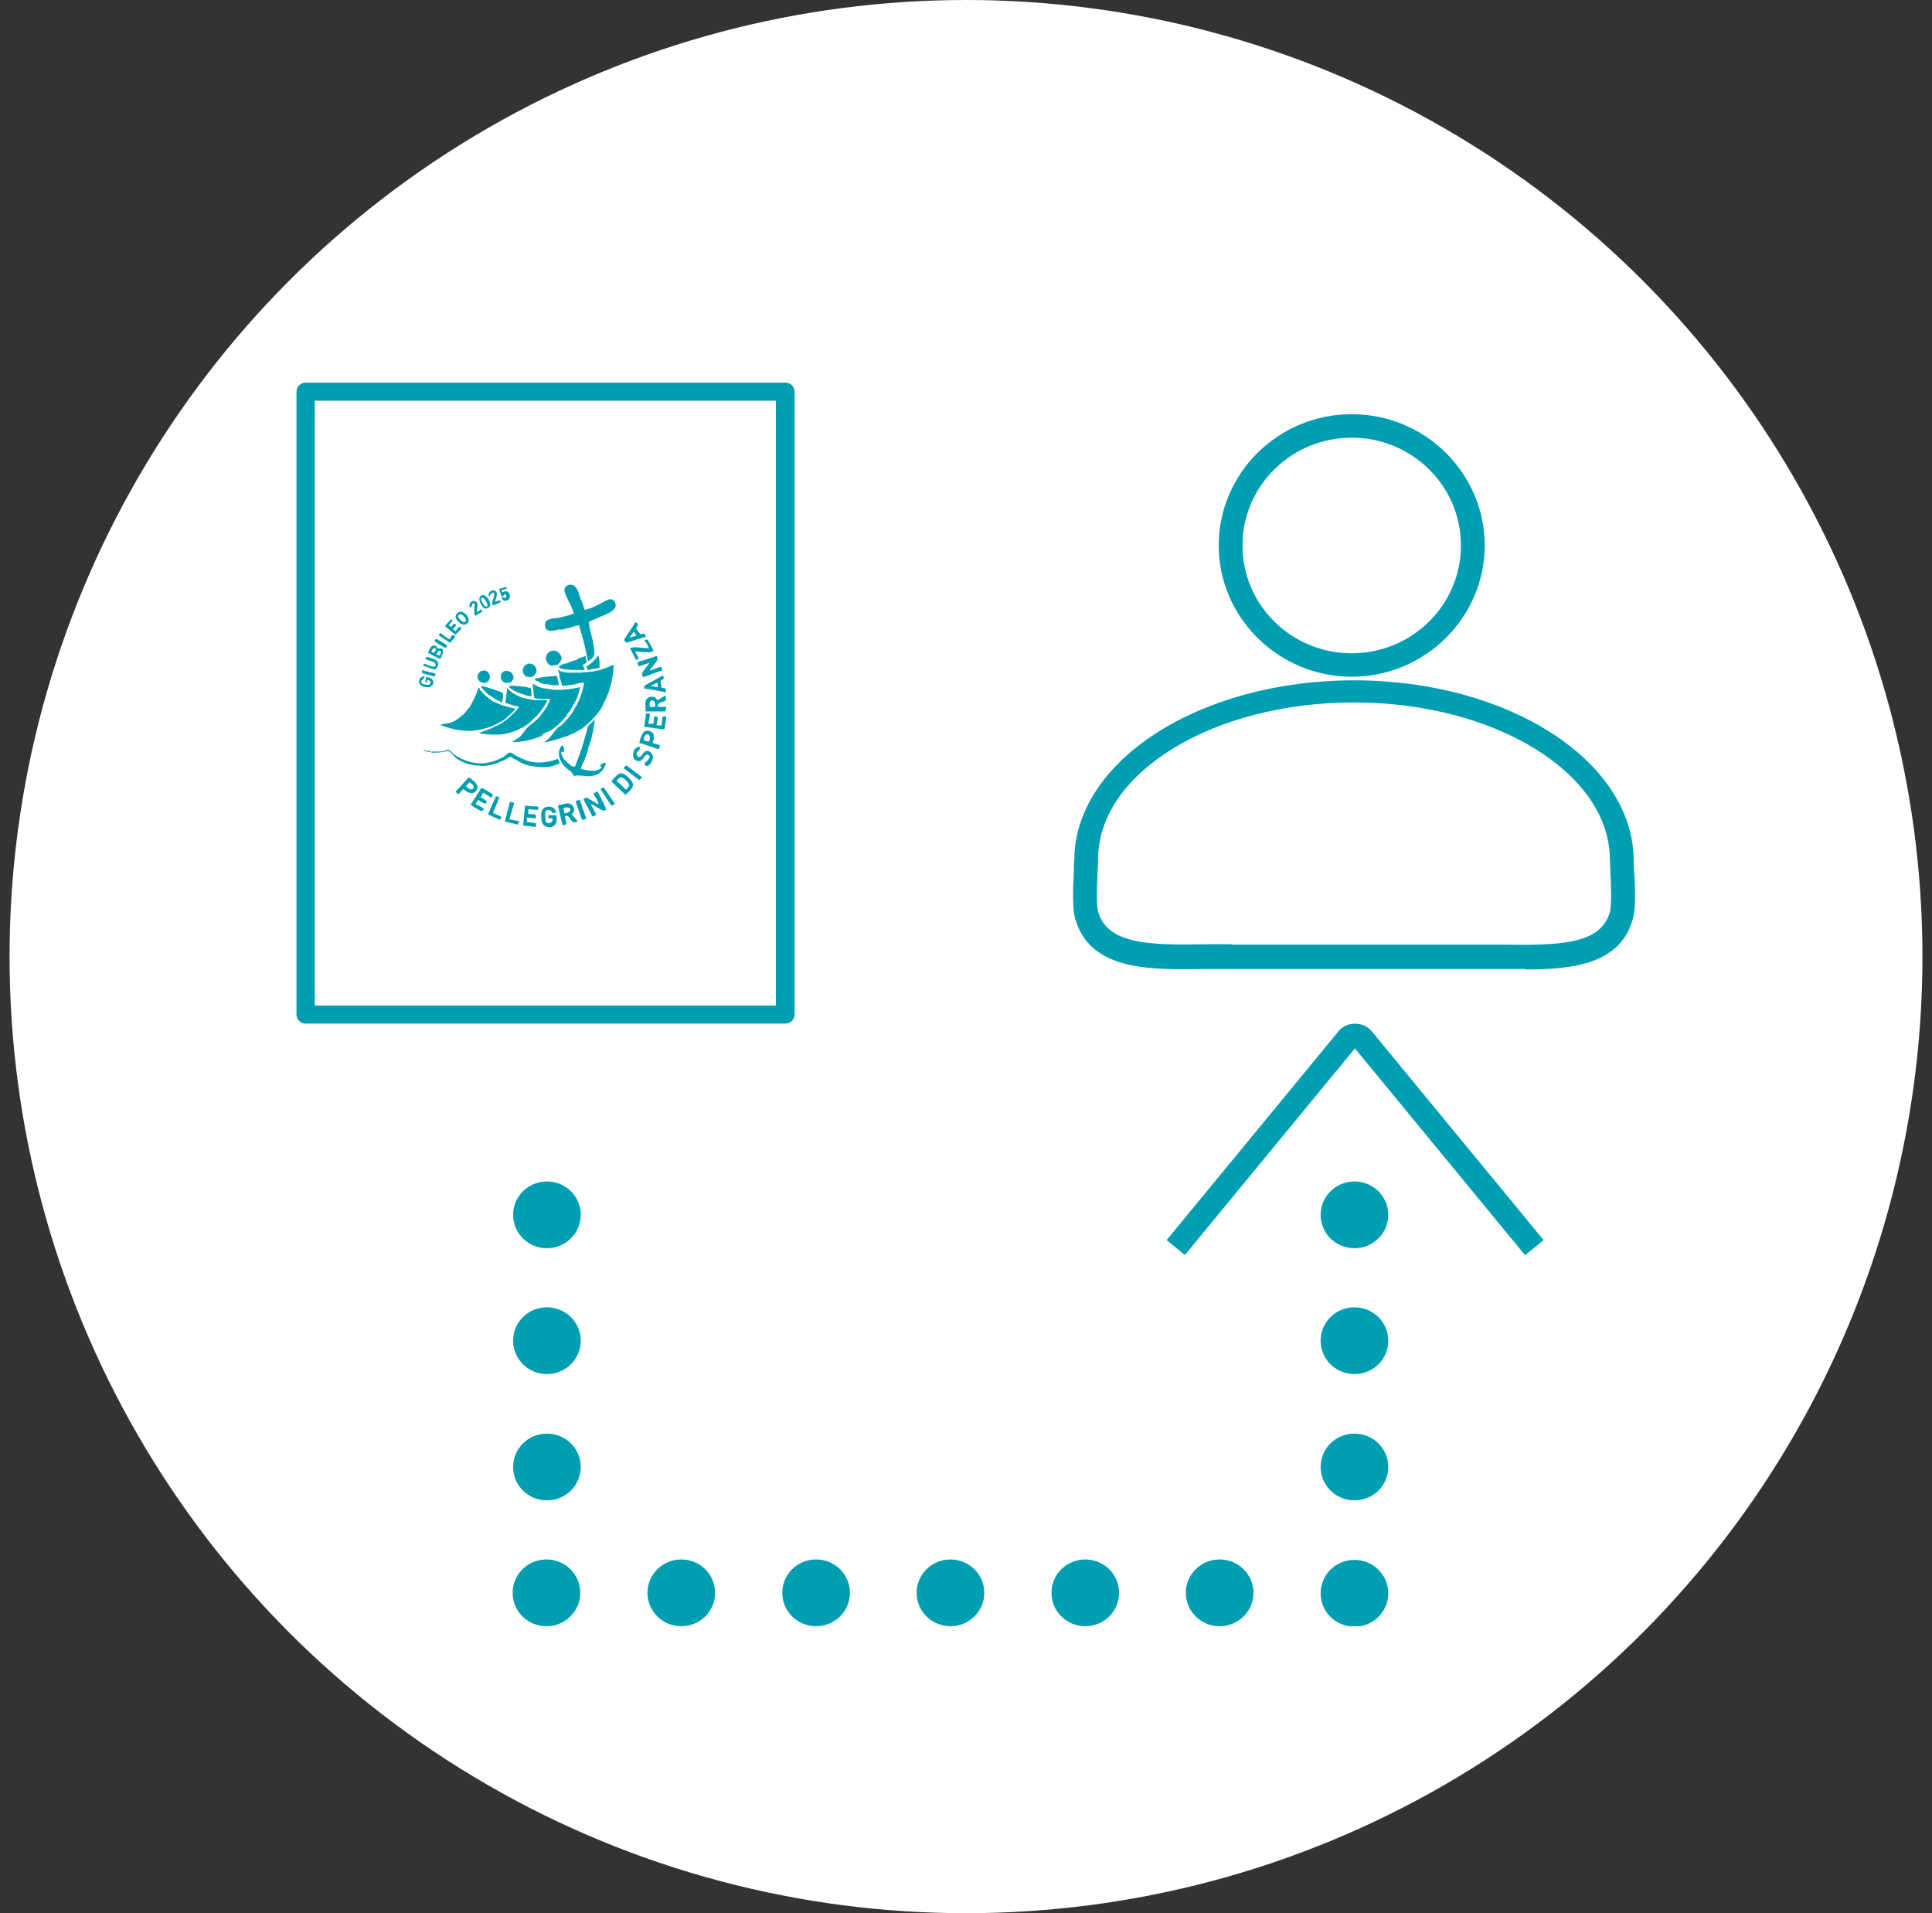 <svg width="101" height="100" viewBox="0 0 101 100" fill="none" xmlns="http://www.w3.org/2000/svg">
<rect x="0" y="0" width="101" height="100" fill="#333333" stroke="none"/>
<circle cx="50.5" cy="50" r="50" fill="white"/>
<g clip-path="url(#clip0_1_264)">
<path d="M33.394 34.83L33.968 34.641C33.968 34.641 33.561 35.136 33.561 35.207C33.561 35.23 33.609 35.395 33.609 35.395C33.657 35.419 34.469 35.042 34.613 35.065C34.613 35.018 34.613 34.877 34.541 34.853C34.469 34.853 34.015 35.065 33.968 35.042C33.944 35.018 34.374 34.547 34.374 34.476C34.374 34.429 34.374 34.287 34.302 34.287C34.183 34.358 33.346 34.594 33.322 34.617C33.322 34.617 33.37 34.83 33.394 34.83Z" fill="#009EB2"/>
<path d="M31.196 41.384C31.196 41.384 31.053 41.455 31.029 41.478C31.101 41.667 31.268 41.832 31.292 42.044C31.292 42.068 30.742 41.714 30.671 41.69C30.623 41.69 30.527 41.737 30.503 41.761C30.503 41.832 30.933 42.539 30.957 42.68C30.981 42.68 31.172 42.61 31.172 42.586C31.172 42.563 30.933 42.115 30.886 42.044C30.957 41.997 31.459 42.398 31.578 42.374C31.602 42.374 31.65 42.327 31.698 42.327C31.674 42.209 31.268 41.384 31.22 41.36L31.196 41.384Z" fill="#009EB2"/>
<path d="M28.664 42.61C28.664 42.61 28.664 42.751 28.688 42.775C28.688 42.775 28.831 42.775 28.879 42.775C28.951 43.034 28.568 43.128 28.52 42.893C28.52 42.846 28.497 42.633 28.497 42.586C28.497 42.421 28.544 42.303 28.735 42.35C28.831 42.35 28.831 42.468 28.879 42.492C28.927 42.492 29.022 42.492 29.07 42.492C29.07 42.115 28.473 42.044 28.329 42.374C28.282 42.515 28.282 42.798 28.329 42.94C28.377 43.223 28.759 43.341 28.974 43.152C29.142 43.011 29.094 42.822 29.094 42.61H28.664Z" fill="#009EB2"/>
<path d="M32.08 34.759C32.08 34.759 32.056 34.759 32.032 34.759C31.913 34.806 31.77 34.877 31.65 34.924C31.626 34.924 31.602 34.924 31.578 34.947C31.555 34.947 31.531 34.947 31.507 34.971C31.459 34.971 31.411 35.018 31.363 35.018C31.316 35.018 31.22 35.065 31.148 35.065C31.077 35.065 30.981 35.112 30.91 35.112C30.838 35.112 30.742 35.112 30.647 35.136C30.551 35.136 30.48 35.136 30.384 35.16C30.384 35.16 30.36 35.16 30.336 35.16C30.145 35.16 29.954 35.16 29.763 35.16C29.715 35.16 29.596 35.16 29.548 35.136C29.476 35.136 29.309 35.089 29.261 35.065C29.261 35.065 29.166 34.971 29.166 34.995L29.237 35.23C29.237 35.443 29.357 35.631 29.381 35.843C29.476 35.867 29.548 35.843 29.619 35.82C29.691 35.82 29.763 35.82 29.834 35.796C29.882 35.796 29.93 35.796 30.002 35.773C30.049 35.773 30.073 35.773 30.097 35.749C30.169 35.749 30.241 35.702 30.312 35.702C30.336 35.702 30.384 35.702 30.408 35.678C30.432 35.678 30.48 35.678 30.503 35.678C30.527 35.678 30.527 35.655 30.527 35.702C30.527 35.843 30.432 36.15 30.384 36.291C30.36 36.409 30.265 36.598 30.217 36.716C30.169 36.81 30.097 36.951 30.026 37.046C30.002 37.093 29.954 37.187 29.93 37.234C29.882 37.305 29.787 37.423 29.739 37.494C29.691 37.541 29.596 37.659 29.524 37.729C29.452 37.8 29.381 37.871 29.309 37.942C29.285 37.965 29.213 37.989 29.166 38.036C28.927 38.272 28.759 38.602 28.449 38.79C28.688 38.79 28.927 38.696 29.166 38.625C29.213 38.625 29.261 38.602 29.333 38.578C29.404 38.555 29.476 38.531 29.548 38.507C29.619 38.484 29.667 38.46 29.739 38.437C29.811 38.389 29.882 38.366 29.954 38.342C29.978 38.342 30.026 38.319 30.049 38.295C30.121 38.248 30.145 38.224 30.217 38.201C30.288 38.154 30.312 38.13 30.384 38.107C30.456 38.059 30.503 38.012 30.599 37.942C30.742 37.824 30.814 37.753 30.933 37.635C31.029 37.541 31.077 37.47 31.172 37.376C31.244 37.282 31.316 37.187 31.387 37.093C31.411 37.046 31.459 36.998 31.483 36.928C31.507 36.881 31.531 36.834 31.555 36.763C31.578 36.692 31.626 36.645 31.65 36.574C31.913 36.032 32.056 35.395 32.08 34.806V34.759Z" fill="#009EB2"/>
<path d="M34.636 37.447L34.589 37.918H34.326C34.326 37.706 34.517 37.399 34.206 37.447L34.159 37.824H33.896C33.896 37.824 33.992 37.329 33.968 37.305C33.968 37.305 33.824 37.305 33.776 37.282L33.681 37.989L34.732 38.13C34.732 38.13 34.852 37.494 34.828 37.47C34.804 37.423 34.708 37.47 34.66 37.447H34.636Z" fill="#009EB2"/>
<path d="M28.138 42.162L27.445 42.115L27.35 43.152L28.019 43.223V43.034L27.541 42.963V42.728L27.995 42.775C28.114 42.468 27.804 42.586 27.613 42.539C27.613 42.492 27.613 42.303 27.637 42.303C27.66 42.28 28.067 42.35 28.138 42.327C28.138 42.303 28.138 42.162 28.138 42.138V42.162Z" fill="#009EB2"/>
<path d="M25.152 41.643C25.152 41.643 25.224 41.478 25.247 41.455C25.271 41.407 25.247 41.455 25.295 41.455C25.367 41.478 25.677 41.714 25.701 41.69C25.701 41.643 25.773 41.572 25.773 41.549C25.773 41.502 25.271 41.219 25.176 41.172L24.602 42.068C24.602 42.068 25.128 42.421 25.2 42.398C25.2 42.398 25.319 42.256 25.295 42.256L24.865 42.02L25.009 41.808C25.009 41.808 25.343 42.091 25.415 41.973C25.534 41.808 25.152 41.737 25.128 41.667L25.152 41.643Z" fill="#009EB2"/>
<path d="M29.333 32.92C29.548 32.873 29.763 32.825 29.954 32.755C30.049 32.731 30.265 32.637 30.288 32.731C30.288 32.778 30.48 33.368 30.503 33.486C30.599 33.839 30.647 34.193 30.742 34.547C30.766 34.547 30.79 34.547 30.814 34.523C30.933 34.452 31.077 34.287 31.077 34.146C31.077 33.745 30.91 33.179 30.814 32.778C30.814 32.684 30.814 32.59 30.766 32.519C30.766 32.519 30.838 32.495 30.838 32.472C31.053 32.378 31.244 32.307 31.435 32.213C31.698 32.095 32.343 31.906 32.152 31.482C31.961 31.128 31.602 31.458 31.387 31.552C31.196 31.647 31.005 31.741 30.814 31.812C30.766 31.812 30.599 31.883 30.575 31.883C30.503 31.741 30.48 31.576 30.408 31.411C30.408 31.387 30.36 31.364 30.36 31.34C30.288 31.128 30.193 30.657 29.954 30.586C29.811 30.539 29.643 30.562 29.548 30.704C29.452 30.869 29.548 30.987 29.596 31.152C29.691 31.364 29.811 31.576 29.906 31.788C29.906 31.859 30.026 32.071 30.002 32.071C29.978 32.071 29.954 32.071 29.93 32.095C29.739 32.165 29.452 32.236 29.237 32.283C28.927 32.354 28.449 32.283 28.497 32.731C28.544 33.108 29.022 32.943 29.261 32.896L29.333 32.92Z" fill="#009EB2"/>
<path d="M33.992 39.285C33.633 39.12 33.585 39.568 33.418 39.568C33.346 39.568 33.275 39.474 33.275 39.403C33.299 39.215 33.538 39.238 33.418 39.026C33.012 39.073 32.964 39.828 33.418 39.781C33.633 39.781 33.705 39.38 33.872 39.45C34.135 39.568 33.729 39.851 33.705 39.875C33.705 39.922 33.729 40.04 33.8 40.04C34.039 40.04 34.326 39.45 33.944 39.285H33.992Z" fill="#009EB2"/>
<path d="M33.729 33.509C33.729 33.509 33.944 33.863 33.92 33.886C33.753 33.886 33.036 33.769 32.94 33.886L33.251 34.499L33.394 34.429C33.418 34.382 33.179 34.075 33.203 34.051L33.968 34.099C33.968 34.099 34.159 34.051 34.159 34.004C34.159 33.981 33.896 33.509 33.872 33.462C33.824 33.391 33.681 33.462 33.681 33.509H33.729Z" fill="#009EB2"/>
<path d="M29.404 38.932C29.094 39.238 29.213 39.71 29.476 40.016C29.596 40.158 29.763 40.252 29.882 40.37C29.93 40.417 30.026 40.582 30.026 40.582C30.026 40.582 30.073 40.535 30.121 40.535C30.169 40.535 30.241 40.535 30.288 40.535C30.527 40.535 30.671 40.606 30.957 40.559C31.34 40.488 31.602 40.252 31.674 39.875C31.531 39.851 31.244 40.016 31.459 40.111C31.292 40.299 31.029 40.299 30.79 40.276C30.742 40.276 30.36 40.205 30.36 40.181C30.432 39.969 30.551 39.757 30.623 39.545C30.671 39.45 30.742 39.215 30.742 39.12C30.933 38.649 31.029 38.13 31.101 37.612L30.742 37.942C30.742 37.942 30.695 38.13 30.671 38.225C30.527 38.72 30.408 39.168 30.217 39.663C30.169 39.804 30.097 39.946 30.049 40.087C30.049 40.087 29.906 40.04 29.882 40.04C29.811 39.993 29.596 39.804 29.524 39.733C29.428 39.616 29.333 39.45 29.333 39.285C29.596 39.427 29.476 38.979 29.404 38.979V38.932Z" fill="#009EB2"/>
<path d="M26.633 42.798C26.633 42.798 26.896 41.973 26.872 41.95C26.872 41.95 26.705 41.926 26.657 41.903L26.394 42.94L27.087 43.105C27.087 43.105 27.135 42.94 27.111 42.916C27.111 42.916 26.705 42.846 26.633 42.822V42.798Z" fill="#009EB2"/>
<path d="M26.108 41.667C26.108 41.667 25.964 41.596 25.916 41.643L25.51 42.563C25.51 42.563 26.084 42.846 26.131 42.846C26.155 42.846 26.227 42.704 26.203 42.681L25.773 42.492L26.108 41.667Z" fill="#009EB2"/>
<path d="M24.746 36.598C24.746 36.598 24.674 36.716 24.65 36.786C24.602 36.881 24.531 36.999 24.459 37.069C24.411 37.117 24.316 37.258 24.268 37.305C24.196 37.376 24.053 37.47 23.981 37.541C23.886 37.612 23.742 37.706 23.623 37.753C23.432 37.824 23.217 37.824 23.026 37.871C23.217 37.989 23.432 38.036 23.623 38.083C23.766 38.13 23.838 38.13 23.981 38.154C24.22 38.177 24.435 38.225 24.674 38.201C24.698 38.201 24.746 38.201 24.746 38.177C24.841 38.177 24.889 38.177 24.961 38.154C25.009 38.154 25.056 38.154 25.104 38.13C25.152 38.13 25.176 38.13 25.2 38.107C25.271 38.107 25.319 38.083 25.391 38.059C25.439 38.059 25.486 38.036 25.558 38.012C25.63 37.989 25.677 37.965 25.749 37.942C25.821 37.895 25.869 37.871 25.964 37.847C26.036 37.8 26.06 37.777 26.131 37.753C26.203 37.706 26.227 37.706 26.299 37.659C26.37 37.612 26.442 37.564 26.514 37.494C26.561 37.447 26.609 37.399 26.657 37.352C26.753 37.258 26.872 37.164 26.944 37.046C26.944 37.022 26.681 36.999 26.657 36.975C26.609 36.975 26.538 36.928 26.49 36.928C26.442 36.928 26.37 36.881 26.323 36.881C26.275 36.881 26.179 36.834 26.131 36.81C26.084 36.81 26.012 36.763 25.964 36.739C25.916 36.716 25.797 36.669 25.749 36.645C25.701 36.621 25.606 36.527 25.534 36.48C25.51 36.456 25.462 36.433 25.439 36.409C25.367 36.362 25.295 36.268 25.224 36.197C25.176 36.15 25.128 36.103 25.08 36.032C25.08 36.032 25.08 35.985 25.056 35.961C25.056 35.938 25.032 35.961 25.009 35.961C24.961 36.032 24.937 36.173 24.913 36.244C24.865 36.362 24.794 36.504 24.746 36.598Z" fill="#009EB2"/>
<path d="M30.193 34.476C30.193 34.476 30.097 34.499 30.026 34.523C30.002 34.523 29.978 34.523 29.954 34.547C29.954 34.547 29.906 34.547 29.906 34.57C29.906 34.57 29.858 34.57 29.834 34.594C29.787 34.594 29.739 34.617 29.691 34.641C29.643 34.641 29.619 34.688 29.596 34.688C29.596 34.688 29.524 34.688 29.5 34.688C29.428 34.712 29.142 34.83 29.237 34.9C29.309 34.947 29.5 34.995 29.596 34.995C29.596 34.995 29.643 34.995 29.667 34.995C29.715 34.995 29.763 34.995 29.834 35.018C29.858 35.018 29.882 35.018 29.906 35.018C29.906 35.018 29.93 35.018 29.954 35.018C29.978 35.018 30.002 35.018 30.026 35.018C30.073 35.018 30.121 35.018 30.193 35.018C30.288 35.018 30.503 35.018 30.551 35.018C30.623 34.995 30.456 34.83 30.48 34.759C30.48 34.712 30.647 34.688 30.671 34.594C30.671 34.523 30.599 34.382 30.623 34.287C30.623 34.287 30.265 34.405 30.193 34.429V34.476Z" fill="#009EB2"/>
<path d="M26.036 38.413L26.108 38.39C26.275 38.39 26.37 38.366 26.561 38.319C26.681 38.295 26.753 38.272 26.872 38.225C26.968 38.177 27.015 38.177 27.111 38.13C27.183 38.083 27.23 38.059 27.302 38.036C27.398 37.989 27.422 37.965 27.517 37.895C27.66 37.8 27.684 37.777 27.804 37.659C27.875 37.588 27.899 37.564 27.971 37.494C28.043 37.423 28.09 37.399 28.162 37.305C28.21 37.234 28.258 37.187 28.305 37.117C28.425 36.951 28.544 36.786 28.616 36.598C28.52 36.598 28.401 36.598 28.305 36.598C28.258 36.598 28.21 36.598 28.138 36.598C28.114 36.598 28.067 36.598 28.043 36.598C27.995 36.598 27.899 36.598 27.852 36.574C27.78 36.574 27.637 36.551 27.565 36.527C27.517 36.527 27.422 36.48 27.374 36.48C27.326 36.48 27.206 36.433 27.159 36.409C27.063 36.362 26.872 36.268 26.8 36.221C26.705 36.15 26.609 36.056 26.514 35.985L26.418 36.739C26.418 36.739 26.729 36.834 26.776 36.857C26.896 36.881 27.015 36.928 27.135 36.928C27.135 36.928 27.135 36.975 27.111 36.975C27.087 37.046 26.896 37.234 26.848 37.282C26.753 37.376 26.585 37.541 26.49 37.612C26.37 37.706 26.179 37.824 26.036 37.895C25.94 37.942 25.821 37.989 25.701 38.059L25.032 38.319C25.367 38.39 25.725 38.413 26.084 38.39L26.036 38.413Z" fill="#009EB2"/>
<path d="M25.032 40.016C25.032 40.016 25.2 40.04 25.247 40.04C25.677 40.016 26.012 39.898 26.394 39.71C26.49 39.663 26.585 39.592 26.681 39.545C26.776 39.615 26.872 39.663 26.968 39.71C27.326 39.922 27.517 40.016 27.947 40.063C28.329 40.111 28.664 40.134 29.022 39.993C29.285 39.898 29.309 39.922 29.166 39.663C28.783 39.804 28.449 39.875 28.019 39.851C27.637 39.828 27.35 39.686 27.015 39.521C26.92 39.474 26.753 39.333 26.657 39.333C26.585 39.333 26.418 39.498 26.346 39.545C26.036 39.733 25.606 39.875 25.247 39.898C24.746 39.922 24.244 39.757 23.838 39.498C23.742 39.45 23.503 39.191 23.432 39.191C23.384 39.191 23.097 39.285 23.002 39.285C22.858 39.285 22.691 39.285 22.548 39.285C22.524 39.38 22.643 39.333 22.715 39.333C22.787 39.333 22.858 39.333 22.93 39.333C23.049 39.333 23.408 39.238 23.456 39.262C23.503 39.262 23.79 39.568 23.862 39.639C24.196 39.875 24.626 40.016 25.032 40.016Z" fill="#009EB2"/>
<path d="M28.927 34.759C28.927 34.759 28.951 34.759 29.022 34.759C29.07 34.759 29.07 34.759 29.094 34.759C29.094 34.759 29.094 34.759 29.118 34.759C29.166 34.759 29.166 34.735 29.189 34.712C29.189 34.712 29.189 34.712 29.213 34.688C29.404 34.499 29.404 34.311 29.213 34.122C29.213 34.122 29.213 34.122 29.189 34.099C29.142 34.075 29.166 34.075 29.118 34.051C29.118 34.051 29.094 34.051 29.07 34.028C29.07 34.028 29.07 34.028 29.046 34.028C29.046 34.028 29.022 34.004 28.974 34.004C28.616 34.004 28.425 34.358 28.616 34.641C28.712 34.782 28.759 34.782 28.927 34.806V34.759Z" fill="#009EB2"/>
<path d="M22.261 35.395C22.285 35.537 22.142 35.655 22.333 35.678V35.537C22.5 35.537 22.548 35.702 22.452 35.773C22.381 35.82 22.07 35.773 22.046 35.702C21.927 35.537 22.213 35.513 22.189 35.348C21.855 35.372 21.783 35.773 22.142 35.891C22.763 36.079 22.834 35.395 22.285 35.395H22.261Z" fill="#009EB2"/>
<path d="M31.387 41.242L31.961 42.115L32.152 42.02L31.555 41.148L31.387 41.242Z" fill="#009EB2"/>
<path d="M30.097 41.902C30.097 41.902 30.408 42.822 30.432 42.846C30.456 42.846 30.623 42.822 30.647 42.775L30.312 41.808C30.312 41.808 30.097 41.832 30.097 41.902Z" fill="#009EB2"/>
<path d="M24.125 32.849C24.125 32.849 24.077 32.755 24.029 32.755C23.981 32.755 23.838 32.99 23.814 32.99C23.575 32.849 23.742 32.849 23.814 32.731C23.862 32.637 23.814 32.59 23.742 32.613C23.695 32.613 23.599 32.778 23.575 32.778C23.575 32.778 23.503 32.684 23.456 32.708C23.432 32.66 23.79 32.401 23.599 32.378C23.551 32.378 23.265 32.708 23.265 32.731L23.814 33.179C23.814 33.179 24.101 32.873 24.125 32.849Z" fill="#009EB2"/>
<path d="M32.606 40.158L33.418 40.771C33.418 40.771 33.562 40.653 33.562 40.629C33.466 40.559 32.773 39.993 32.725 40.016C32.701 40.016 32.606 40.134 32.606 40.158Z" fill="#009EB2"/>
<path d="M22.691 34.995C22.906 34.947 23.002 34.641 22.787 34.499C22.739 34.476 22.333 34.311 22.309 34.334C22.285 34.334 22.261 34.429 22.237 34.452C22.333 34.499 22.739 34.594 22.763 34.688C22.882 35.042 22.237 34.688 22.189 34.688C22.166 34.688 22.118 34.806 22.118 34.806C22.261 34.806 22.548 34.995 22.691 34.971V34.995Z" fill="#009EB2"/>
<path d="M28.377 38.366C28.377 38.366 28.449 38.342 28.473 38.319C28.52 38.295 28.568 38.272 28.64 38.248C28.688 38.225 28.735 38.201 28.783 38.177C28.807 38.177 28.831 38.154 28.855 38.13C28.903 38.107 28.927 38.083 28.951 38.059C28.998 38.036 29.022 38.012 29.046 37.989C29.07 37.965 29.118 37.942 29.142 37.918C29.189 37.871 29.213 37.847 29.237 37.824C29.285 37.777 29.309 37.753 29.333 37.73C29.357 37.706 29.381 37.682 29.404 37.659C29.452 37.588 29.476 37.564 29.548 37.494C29.596 37.447 29.619 37.423 29.643 37.352C29.667 37.305 29.691 37.282 29.715 37.258C29.763 37.187 29.811 37.14 29.858 37.046C29.906 36.951 29.978 36.857 30.026 36.763C30.073 36.669 30.121 36.574 30.169 36.48C30.193 36.409 30.336 35.938 30.336 35.914C30.265 35.914 30.193 35.961 30.121 35.961C30.097 35.961 30.049 35.961 30.026 35.985C29.978 35.985 29.93 35.985 29.858 36.008C29.811 36.008 29.763 36.008 29.715 36.032C29.691 36.032 29.667 36.032 29.643 36.032C29.643 36.032 29.643 36.032 29.619 36.032C29.548 36.032 29.476 36.032 29.404 36.056C29.381 36.056 29.357 36.056 29.333 36.056C29.309 36.056 29.261 36.056 29.237 36.056C29.213 36.056 29.166 36.056 29.142 36.056C29.118 36.056 29.07 36.056 29.046 36.056C29.022 36.056 28.974 36.056 28.951 36.056C28.927 36.056 28.855 36.032 28.759 36.032C28.759 36.032 28.759 36.032 28.735 36.032C28.664 35.985 28.568 36.008 28.497 35.985C28.449 35.985 28.401 35.985 28.353 35.961C28.305 35.961 28.234 35.914 28.186 35.914C28.09 35.867 27.947 35.796 27.852 35.725L27.923 36.48C27.923 36.48 28.09 36.527 28.162 36.527C28.282 36.527 28.425 36.574 28.52 36.527C28.544 36.527 28.568 36.527 28.592 36.527H28.735C28.735 36.527 28.735 36.621 28.735 36.669C28.664 36.739 28.64 36.857 28.592 36.928C28.568 36.975 28.497 37.093 28.449 37.14C28.425 37.187 28.353 37.282 28.305 37.329C28.258 37.399 28.186 37.494 28.114 37.564C27.947 37.73 27.708 37.895 27.565 38.036C27.422 38.177 27.35 38.342 27.183 38.508C27.063 38.602 26.92 38.672 26.776 38.79C27.254 38.79 27.708 38.696 28.138 38.531C28.21 38.508 28.258 38.484 28.329 38.46L28.377 38.366Z" fill="#009EB2"/>
<path d="M26.394 30.987C26.394 30.987 26.585 31.293 26.394 31.246C26.346 31.246 26.323 31.175 26.227 31.246C26.275 31.482 26.633 31.434 26.657 31.199C26.657 30.939 26.49 30.822 26.251 30.963C26.251 30.939 26.203 30.845 26.227 30.845L26.49 30.774C26.49 30.774 26.49 30.727 26.49 30.704C26.442 30.633 26.179 30.798 26.084 30.774C26.108 30.822 26.203 31.152 26.227 31.175C26.275 31.222 26.37 31.057 26.418 31.057L26.394 30.987Z" fill="#009EB2"/>
<path d="M24.817 31.576C24.817 31.576 24.746 32.095 24.841 32.189C24.841 32.189 25.224 31.977 25.224 31.953C25.224 31.953 25.176 31.859 25.128 31.859C25.104 31.859 24.961 32.024 24.937 31.977C24.913 31.812 25.009 31.67 24.937 31.505C24.794 31.27 24.411 31.529 24.578 31.765C24.698 31.741 24.65 31.458 24.817 31.552V31.576Z" fill="#009EB2"/>
<path d="M25.582 31.175C25.582 31.175 25.677 31.01 25.725 30.987C25.988 30.892 25.725 31.411 25.725 31.505C25.725 31.552 25.725 31.647 25.821 31.623C25.869 31.623 26.179 31.482 26.179 31.458C26.179 31.458 26.131 31.364 26.108 31.364C26.108 31.364 25.94 31.458 25.892 31.458C25.892 31.27 26.084 31.034 25.892 30.892C25.63 30.727 25.462 31.152 25.582 31.152V31.175Z" fill="#009EB2"/>
<path d="M23.766 33.25C23.766 33.25 23.695 33.156 23.647 33.203C23.599 33.226 23.527 33.368 23.527 33.415C23.48 33.438 23.073 33.132 23.026 33.085L22.93 33.203L23.527 33.604C23.527 33.604 23.814 33.273 23.814 33.25H23.766Z" fill="#009EB2"/>
<path d="M27.541 35.372C27.541 35.372 27.589 35.372 27.637 35.395C27.637 35.395 27.637 35.395 27.66 35.395C27.732 35.395 27.732 35.395 27.804 35.372C27.804 35.372 27.828 35.372 27.852 35.348C27.899 35.325 27.899 35.348 27.923 35.301C27.923 35.301 27.947 35.278 27.971 35.254C28.09 35.089 28.067 34.995 27.971 34.83C27.947 34.782 27.923 34.782 27.899 34.759C27.852 34.735 27.899 34.735 27.828 34.712C27.78 34.712 27.78 34.712 27.732 34.688C27.732 34.688 27.708 34.688 27.684 34.688H27.637C27.589 34.688 27.589 34.688 27.565 34.712C27.254 34.83 27.254 35.254 27.565 35.395L27.541 35.372Z" fill="#009EB2"/>
<path d="M26.394 35.065C26.108 35.16 26.108 35.584 26.394 35.678C26.49 35.725 26.49 35.678 26.585 35.678C26.609 35.678 26.657 35.678 26.681 35.678C26.729 35.678 26.729 35.631 26.729 35.631C26.896 35.49 26.872 35.301 26.729 35.16C26.681 35.112 26.681 35.112 26.585 35.089C26.49 35.065 26.49 35.042 26.37 35.089L26.394 35.065Z" fill="#009EB2"/>
<path d="M23.288 33.863C23.288 33.863 23.408 33.769 23.36 33.721C23.312 33.698 22.906 33.438 22.858 33.415C22.834 33.415 22.787 33.391 22.763 33.415C22.763 33.415 22.739 33.486 22.715 33.509C22.715 33.533 23.241 33.863 23.288 33.863Z" fill="#009EB2"/>
<path d="M22.07 35.183C22.07 35.183 22.667 35.372 22.715 35.348C22.763 35.348 22.763 35.23 22.763 35.207C22.763 35.183 22.166 35.089 22.094 35.018C22.07 35.065 22.022 35.136 22.094 35.183H22.07Z" fill="#009EB2"/>
<path d="M26.299 36.221C26.299 36.221 26.179 36.173 26.131 36.15C26.131 36.15 26.108 36.15 26.084 36.126C26.06 36.126 26.036 36.126 26.012 36.103C25.988 36.103 25.964 36.103 25.94 36.079C25.916 36.079 25.892 36.079 25.869 36.056C25.797 36.032 25.749 36.008 25.654 35.985C25.486 35.938 25.319 35.867 25.152 35.867C25.104 35.914 25.51 36.291 25.558 36.338C25.558 36.338 25.606 36.338 25.63 36.362C25.725 36.433 25.773 36.456 25.869 36.527C25.869 36.527 25.916 36.527 25.916 36.551C25.916 36.551 25.964 36.574 25.988 36.598C26.036 36.598 26.06 36.621 26.084 36.645C26.108 36.645 26.131 36.645 26.155 36.669C26.179 36.669 26.203 36.739 26.251 36.716C26.251 36.598 26.346 36.315 26.275 36.244L26.299 36.221Z" fill="#009EB2"/>
<path d="M31.34 34.712C31.34 34.594 31.34 34.429 31.292 34.311C31.268 34.193 31.196 34.382 31.148 34.429C31.053 34.523 30.933 34.664 30.814 34.735C30.79 34.735 30.742 34.782 30.718 34.806C30.671 34.853 30.623 34.782 30.671 34.9C30.671 34.9 30.671 34.924 30.695 34.947C30.695 34.947 30.695 35.018 30.742 35.018C30.91 34.971 31.077 34.971 31.22 34.924C31.268 34.924 31.292 34.9 31.34 34.9C31.34 34.9 31.34 34.877 31.34 34.853C31.34 34.83 31.34 34.806 31.34 34.782C31.34 34.759 31.34 34.735 31.34 34.712Z" fill="#009EB2"/>
<path d="M26.609 35.914C26.609 35.914 26.776 36.056 26.872 36.103C26.92 36.126 26.944 36.126 26.968 36.15C27.015 36.15 27.039 36.173 27.063 36.197C27.111 36.221 27.135 36.221 27.206 36.244C27.206 36.244 27.23 36.244 27.254 36.268C27.278 36.268 27.302 36.268 27.326 36.291C27.35 36.291 27.374 36.291 27.398 36.315C27.469 36.315 27.493 36.362 27.589 36.362C27.637 36.362 27.708 36.409 27.78 36.386C27.78 36.291 27.78 36.008 27.732 35.961C27.708 35.961 27.589 35.938 27.541 35.914C27.493 35.914 27.445 35.914 27.374 35.891C27.374 35.891 27.35 35.891 27.326 35.891C27.278 35.891 27.254 35.891 27.183 35.867C27.159 35.867 27.111 35.867 27.087 35.867C26.991 35.867 26.92 35.843 26.824 35.843C26.753 35.843 26.657 35.843 26.585 35.891L26.609 35.914Z" fill="#009EB2"/>
<path d="M28.186 35.678C28.186 35.678 28.234 35.678 28.258 35.702C28.282 35.702 28.305 35.702 28.329 35.725C28.353 35.725 28.377 35.725 28.401 35.749C28.401 35.749 28.425 35.749 28.449 35.749C28.449 35.749 28.497 35.749 28.52 35.749C28.568 35.749 28.592 35.749 28.664 35.773C28.735 35.773 28.759 35.796 28.855 35.796C28.855 35.843 29.142 35.796 29.213 35.82C29.213 35.82 29.142 35.372 29.118 35.348C29.07 35.278 28.974 35.348 28.951 35.348C28.951 35.348 28.951 35.348 28.927 35.348C28.903 35.348 28.879 35.348 28.855 35.348C28.783 35.348 28.688 35.348 28.64 35.372C28.616 35.372 28.592 35.372 28.568 35.372C28.497 35.372 28.473 35.372 28.425 35.395C28.425 35.395 28.449 35.395 28.473 35.395H28.425H28.377C28.329 35.395 28.305 35.395 28.282 35.419C28.234 35.419 28.21 35.419 28.138 35.443C28.09 35.443 27.995 35.443 27.947 35.513C28.019 35.584 28.09 35.608 28.186 35.631V35.678Z" fill="#009EB2"/>
<path d="M25.51 35.136C25.51 35.136 25.51 35.136 25.486 35.112C25.486 35.112 25.486 35.112 25.462 35.089C25.415 35.089 25.439 35.089 25.391 35.065C25.343 34.995 25.271 35.065 25.224 35.065H25.176C25.128 35.065 25.128 35.089 25.104 35.112C24.913 35.254 24.913 35.49 25.104 35.631C25.152 35.678 25.152 35.655 25.2 35.678C25.2 35.678 25.2 35.678 25.224 35.678C25.271 35.678 25.319 35.749 25.367 35.678C25.415 35.678 25.415 35.678 25.439 35.655C25.439 35.655 25.462 35.655 25.486 35.631C25.486 35.631 25.486 35.631 25.51 35.608C25.51 35.608 25.534 35.608 25.558 35.56C25.63 35.443 25.63 35.325 25.558 35.207C25.558 35.183 25.534 35.183 25.51 35.16V35.136Z" fill="#009EB2"/>
<path d="M22.309 39.285C22.309 39.285 22.524 39.356 22.5 39.262C22.5 39.262 22.237 39.215 22.309 39.285Z" fill="#009EB2"/>
<path d="M22.285 39.215C22.285 39.215 22.166 39.215 22.142 39.191C22.142 39.285 22.333 39.285 22.285 39.215Z" fill="#009EB2"/>
<path d="M29.93 42.539C30.026 42.398 30.049 42.303 29.954 42.138C29.787 41.855 29.404 42.068 29.166 42.091L29.404 43.128C29.763 43.128 29.524 42.893 29.548 42.657C29.739 42.539 29.858 42.963 29.978 42.987C30.026 42.987 30.193 42.963 30.193 42.916L29.882 42.563C29.882 42.563 29.906 42.539 29.93 42.515V42.539ZM29.5 42.515L29.452 42.233C29.906 42.091 29.954 42.468 29.5 42.515Z" fill="#009EB2"/>
<path d="M34.852 36.951H34.398C34.302 36.716 34.732 36.692 34.804 36.598C34.828 36.551 34.804 36.433 34.804 36.362C34.732 36.362 34.398 36.598 34.374 36.598C34.35 36.598 34.302 36.504 34.278 36.48C34.111 36.338 33.8 36.433 33.753 36.645C33.729 36.786 33.753 37.022 33.753 37.187H34.78C34.78 37.187 34.828 37.022 34.828 36.975L34.852 36.951ZM33.968 36.951C33.896 36.48 34.302 36.504 34.254 36.951H33.968Z" fill="#009EB2"/>
<path d="M32.462 40.417C32.295 40.417 32.08 40.7 31.961 40.842L32.701 41.549C32.845 41.384 33.131 41.219 33.084 40.959C33.036 40.771 32.654 40.394 32.439 40.417H32.462ZM32.892 41.077C32.892 41.077 32.773 41.266 32.725 41.266C32.701 41.266 32.415 40.959 32.343 40.912C32.295 40.865 32.271 40.842 32.224 40.818C32.415 40.629 32.439 40.559 32.654 40.724C32.749 40.794 32.916 40.959 32.892 41.077Z" fill="#009EB2"/>
<path d="M34.111 38.814C34.206 38.602 34.254 38.319 33.992 38.225C33.585 38.059 33.49 38.555 33.418 38.837C33.561 38.837 34.398 39.191 34.445 39.144C34.445 39.144 34.517 38.979 34.493 38.955C34.445 38.908 34.159 38.885 34.135 38.814H34.111ZM33.92 38.767L33.657 38.696C33.657 38.201 34.135 38.342 33.92 38.767Z" fill="#009EB2"/>
<path d="M32.725 33.604L33.776 33.273C33.776 33.273 33.681 33.108 33.657 33.108C33.609 33.108 33.514 33.203 33.442 33.108C33.442 33.108 33.251 32.873 33.251 32.849C33.251 32.802 33.49 32.613 33.203 32.519C33.179 32.66 32.606 33.391 32.63 33.462C32.63 33.462 32.725 33.58 32.749 33.58L32.725 33.604ZM33.131 33.014L33.275 33.226L32.916 33.321L33.131 33.014Z" fill="#009EB2"/>
<path d="M33.705 35.985C33.705 35.985 34.708 36.15 34.828 36.197C34.828 36.197 34.804 36.008 34.78 35.985C34.732 35.938 34.636 35.985 34.589 35.938C34.589 35.914 34.517 35.608 34.541 35.584C34.589 35.513 34.78 35.537 34.66 35.301L33.681 35.843V36.008L33.705 35.985ZM34.302 35.702H34.374L34.398 35.914L34.015 35.867L34.302 35.702Z" fill="#009EB2"/>
<path d="M24.913 41.313C25.104 41.03 24.722 40.771 24.507 40.629L23.814 41.384L23.957 41.525L24.22 41.242C24.411 41.407 24.722 41.596 24.913 41.313ZM24.363 41.101L24.531 40.889C24.961 41.077 24.722 41.478 24.363 41.101Z" fill="#009EB2"/>
<path d="M23.169 33.981C23.097 33.839 22.93 33.91 22.882 33.886C22.882 33.886 22.834 33.816 22.811 33.792C22.572 33.604 22.404 33.981 22.381 34.146C22.476 34.146 22.978 34.476 23.026 34.429C23.073 34.287 23.217 34.122 23.145 33.957L23.169 33.981ZM22.715 34.122L22.548 34.075C22.548 34.075 22.619 33.816 22.763 33.886C22.811 33.91 22.763 34.075 22.715 34.099V34.122ZM23.002 34.264L22.811 34.217C22.906 33.91 23.145 33.957 23.002 34.264Z" fill="#009EB2"/>
<path d="M24.34 32.637C24.722 32.472 24.34 31.93 24.029 31.977C23.981 31.977 23.862 32.071 23.838 32.142C23.742 32.354 24.101 32.731 24.34 32.637ZM23.981 32.142C24.148 31.977 24.555 32.495 24.244 32.519C24.148 32.519 23.862 32.236 23.981 32.142Z" fill="#009EB2"/>
<path d="M25.367 31.812C25.51 31.812 25.654 31.718 25.63 31.552C25.606 31.411 25.415 31.081 25.247 31.105C24.841 31.152 25.2 31.788 25.367 31.812ZM25.152 31.27C25.152 31.27 25.224 31.246 25.247 31.246C25.319 31.246 25.558 31.623 25.462 31.694C25.319 31.788 25.128 31.34 25.152 31.293V31.27Z" fill="#009EB2"/>
<path d="M70.664 35.372C66.841 35.372 63.712 32.283 63.712 28.511C63.712 24.739 66.817 21.65 70.664 21.65C74.51 21.65 77.616 24.739 77.616 28.511C77.616 32.283 74.486 35.372 70.664 35.372ZM70.664 22.876C67.51 22.876 64.954 25.399 64.954 28.511C64.954 31.623 67.51 34.146 70.664 34.146C73.817 34.146 76.374 31.623 76.374 28.511C76.374 25.399 73.817 22.876 70.664 22.876Z" fill="#009EB2"/>
<path d="M79.742 50.649C79.336 50.649 78.906 50.649 78.476 50.649C78.046 50.649 77.64 50.649 77.21 50.649H64.404C63.998 50.649 63.568 50.649 63.138 50.649C60.2 50.696 57.118 50.767 56.258 48.174C56.043 47.608 56.09 46.641 56.138 45.51C56.138 45.297 56.138 45.109 56.162 44.967C56.162 39.781 62.708 35.56 70.783 35.56C78.858 35.56 85.404 39.781 85.404 44.991C85.404 45.132 85.404 45.321 85.428 45.533C85.5 46.665 85.524 47.632 85.309 48.197C84.592 50.39 82.227 50.673 79.718 50.673M64.404 49.376H77.21C77.64 49.376 78.07 49.376 78.476 49.376C81.558 49.423 83.613 49.352 84.138 47.749C84.282 47.349 84.21 46.17 84.186 45.533C84.186 45.297 84.162 45.085 84.162 44.944C84.162 40.417 78.165 36.716 70.783 36.716C63.401 36.716 57.404 40.394 57.404 44.92C57.404 45.085 57.404 45.297 57.38 45.533C57.357 46.17 57.285 47.349 57.428 47.726C57.954 49.329 60.032 49.423 63.09 49.352C63.52 49.352 63.95 49.352 64.357 49.352" fill="#009EB2"/>
<path d="M30.336 83.255C30.336 84.222 29.548 85 28.568 85C27.589 85 26.8 84.222 26.8 83.255C26.8 82.289 27.589 81.511 28.568 81.511C29.548 81.511 30.336 82.289 30.336 83.255Z" fill="#009EB2"/>
<path d="M28.592 74.933C29.572 74.933 30.36 75.711 30.36 76.677C30.36 77.644 29.572 78.422 28.592 78.422C27.613 78.422 26.824 77.644 26.824 76.677C26.824 75.711 27.613 74.933 28.592 74.933Z" fill="#009EB2"/>
<path d="M28.592 68.332C29.572 68.332 30.36 69.109 30.36 70.076C30.36 71.043 29.572 71.821 28.592 71.821C27.613 71.821 26.824 71.043 26.824 70.076C26.824 69.109 27.613 68.332 28.592 68.332Z" fill="#009EB2"/>
<path d="M28.592 61.754C29.572 61.754 30.36 62.532 30.36 63.498C30.36 64.465 29.572 65.243 28.592 65.243C27.613 65.243 26.824 64.465 26.824 63.498C26.824 62.532 27.613 61.754 28.592 61.754Z" fill="#009EB2"/>
<path d="M35.616 85C34.636 85 33.848 84.222 33.848 83.255C33.848 82.289 34.636 81.511 35.616 81.511C36.596 81.511 37.384 82.289 37.384 83.255C37.384 84.222 36.596 85 35.616 85Z" fill="#009EB2"/>
<path d="M44.432 83.255C44.432 84.222 43.643 85 42.664 85C41.684 85 40.896 84.222 40.896 83.255C40.896 82.289 41.684 81.511 42.664 81.511C43.643 81.511 44.432 82.289 44.432 83.255Z" fill="#009EB2"/>
<path d="M51.456 83.255C51.456 84.222 50.667 85 49.688 85C48.708 85 47.92 84.222 47.92 83.255C47.92 82.289 48.708 81.511 49.688 81.511C50.667 81.511 51.456 82.289 51.456 83.255Z" fill="#009EB2"/>
<path d="M58.503 83.255C58.503 84.222 57.715 85 56.736 85C55.756 85 54.968 84.222 54.968 83.255C54.968 82.289 55.756 81.511 56.736 81.511C57.715 81.511 58.503 82.289 58.503 83.255Z" fill="#009EB2"/>
<path d="M65.527 83.255C65.527 84.222 64.739 85 63.759 85C62.78 85 61.992 84.222 61.992 83.255C61.992 82.289 62.78 81.511 63.759 81.511C64.739 81.511 65.527 82.289 65.527 83.255Z" fill="#009EB2"/>
<path d="M70.807 81.534C71.787 81.534 72.575 82.312 72.575 83.279C72.575 84.246 71.787 85.023 70.807 85.023C69.828 85.023 69.039 84.246 69.039 83.279C69.039 82.312 69.828 81.534 70.807 81.534Z" fill="#009EB2"/>
<path d="M70.807 74.933C71.787 74.933 72.575 75.711 72.575 76.677C72.575 77.644 71.787 78.422 70.807 78.422C69.828 78.422 69.039 77.644 69.039 76.677C69.039 75.711 69.828 74.933 70.807 74.933Z" fill="#009EB2"/>
<path d="M70.807 68.332C71.787 68.332 72.575 69.109 72.575 70.076C72.575 71.043 71.787 71.821 70.807 71.821C69.828 71.821 69.039 71.043 69.039 70.076C69.039 69.109 69.828 68.332 70.807 68.332Z" fill="#009EB2"/>
<path d="M70.807 61.754C71.787 61.754 72.575 62.532 72.575 63.498C72.575 64.465 71.787 65.243 70.807 65.243C69.828 65.243 69.039 64.465 69.039 63.498C69.039 62.532 69.828 61.754 70.807 61.754Z" fill="#009EB2"/>
<path d="M79.719 65.597L70.831 54.799L61.944 65.597L60.988 64.819L69.995 53.879C70.401 53.384 71.261 53.384 71.691 53.879L80.698 64.819L79.742 65.597H79.719Z" fill="#009EB2"/>
<path d="M41.063 53.502H15.978C15.715 53.502 15.5 53.29 15.5 53.031V20.471C15.5 20.212 15.715 20 15.978 20H41.063C41.326 20 41.541 20.212 41.541 20.471V53.031C41.541 53.29 41.326 53.502 41.063 53.502ZM16.456 52.559H40.561V20.943H16.456V52.559Z" fill="#009EB2"/>
</g>
<defs>
<clipPath id="clip0_1_264">
<rect width="70" height="65" fill="white" transform="translate(15.5 20)"/>
</clipPath>
</defs>
</svg>
